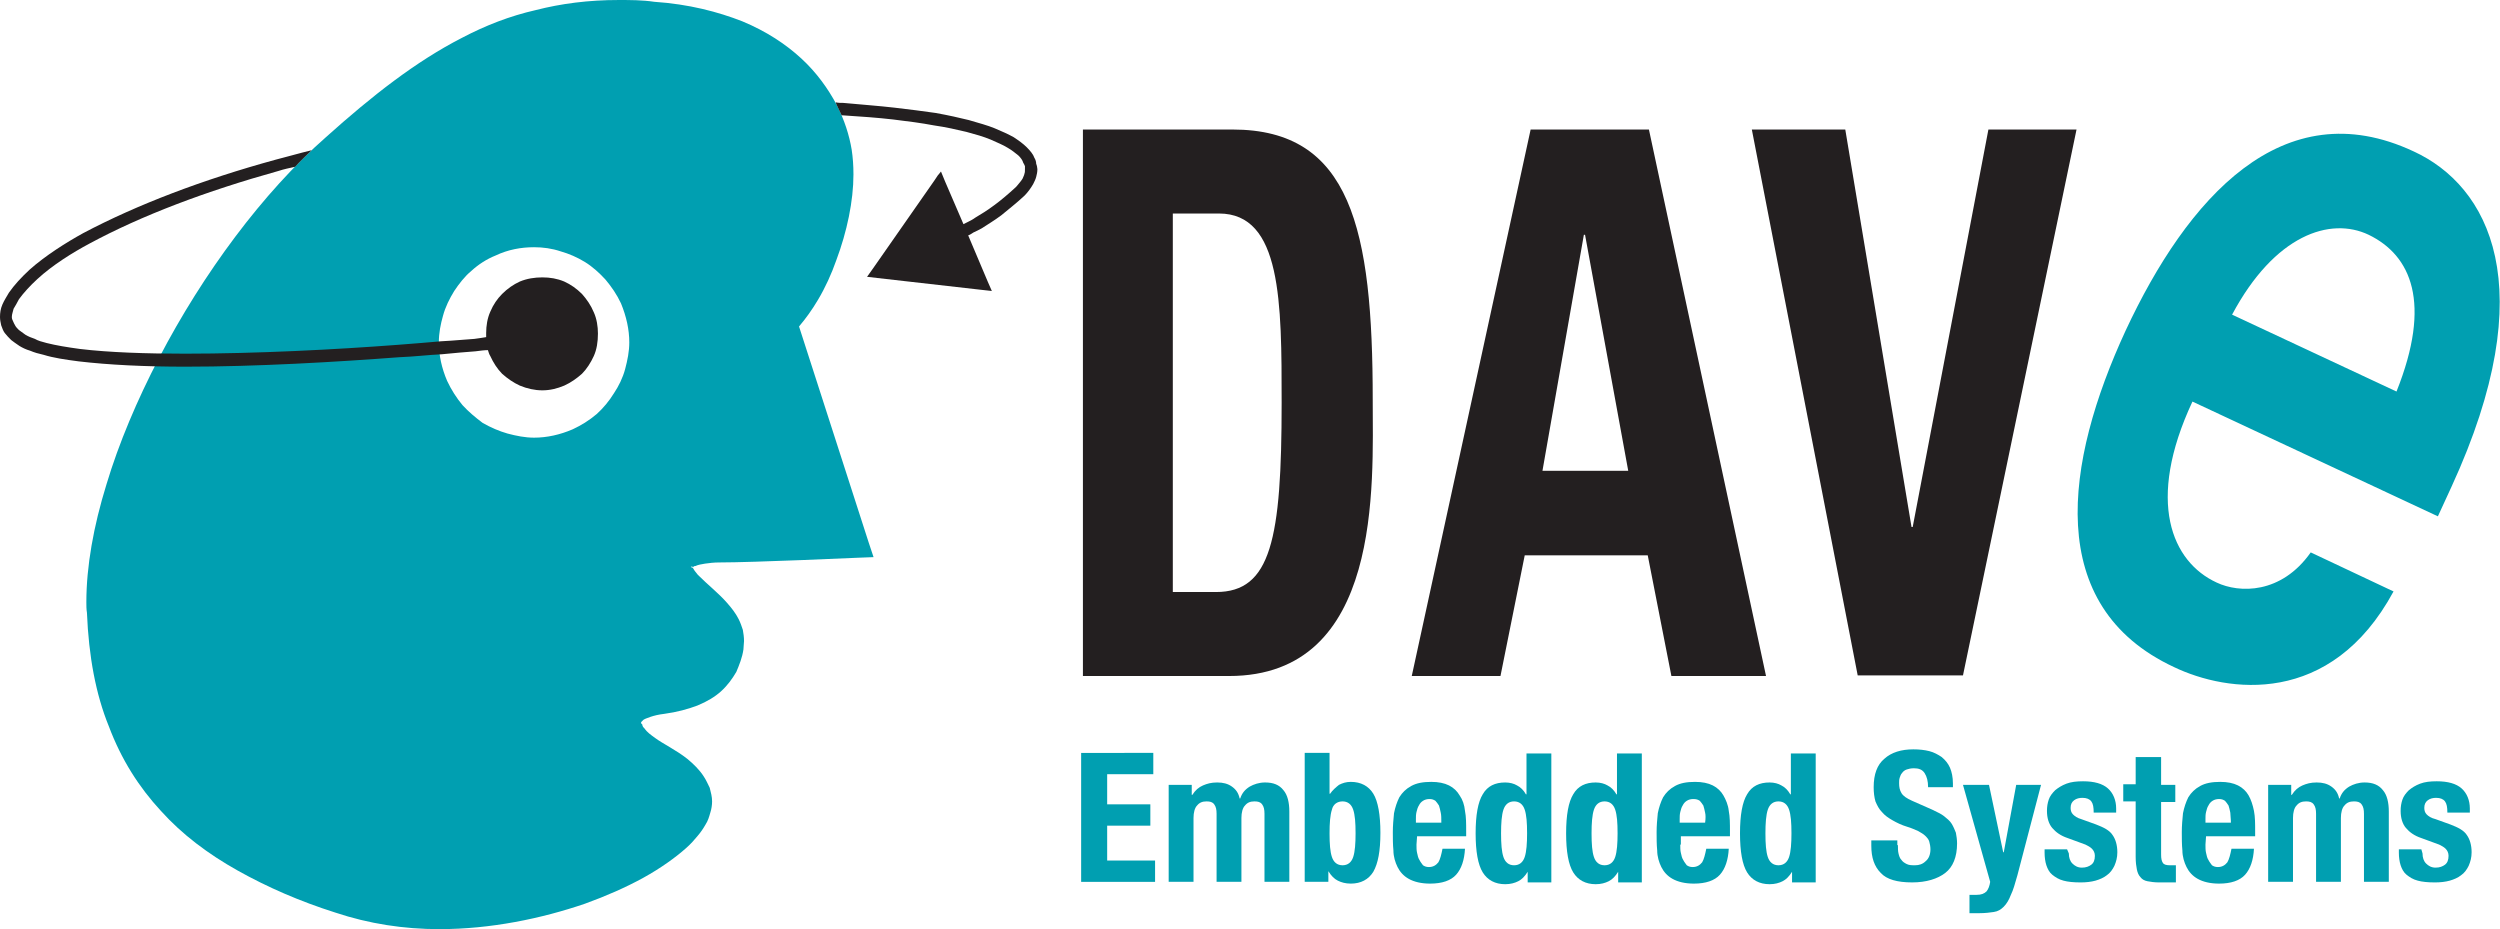<?xml version="1.0" encoding="UTF-8"?> <svg xmlns="http://www.w3.org/2000/svg" xmlns:xlink="http://www.w3.org/1999/xlink" version="1.1" id="Livello_1" x="0px" y="0px" viewBox="0 0 422.7 157.1" style="enable-background:new 0 0 422.7 157.1;" xml:space="preserve"> <style type="text/css"> .st0{fill:#009FB1;} .st1{fill-rule:evenodd;clip-rule:evenodd;fill:#231F20;} .st2{fill-rule:evenodd;clip-rule:evenodd;fill:#009FB1;} .st3{fill:#231F20;} </style> <g> <path class="st0" d="M117.6,95.7c0.4-0.2,1-0.3,1.6-0.4c0.7-0.1,1.5-0.2,2.4-0.2c5.8,0,23.5-0.8,23.5-0.8l2.6-0.1l-0.8-2.4 l-11.8-36.6c1.1-1.3,2.2-2.8,3.2-4.5c1.2-2,2.3-4.4,3.1-6.7c1.8-4.8,2.9-10,2.9-14.5c0-1.5-0.1-2.9-0.3-4.2c-0.4-2.4-1.2-5-2.6-7.7 c-1.4-2.6-3.3-5.3-5.9-7.7c-2.6-2.4-5.9-4.6-10-6.3c-4.1-1.6-9-2.9-14.9-3.3c-2-0.3-4.1-0.3-6-0.3c-5.1,0-9.7,0.6-14,1.7 c-4.4,1-8.5,2.6-12.5,4.7c-7.8,4-15.2,9.8-23,16.8c-10.7,9.4-20.8,23.1-28.2,37.3c-3.7,7.1-6.8,14.4-8.9,21.4 c-2.2,7.1-3.4,13.9-3.4,19.9c0,0.6,0,1.2,0.1,1.8c0.3,7.4,1.5,13.8,3.7,19.2c2.1,5.6,5.1,10.3,8.8,14.3c3.6,4,8,7.3,13,10.1 c5,2.8,10.5,5.2,16.5,7.1c5.7,1.9,11.6,2.8,17.6,2.8c8.7,0,17.3-1.8,24.6-4.3c3.6-1.3,7-2.8,9.9-4.4c2.9-1.6,5.4-3.4,7.2-5 c0.8-0.7,1.4-1.4,1.9-2c0.6-0.7,1-1.3,1.4-2c0.4-0.6,0.6-1.3,0.8-2c0.2-0.6,0.3-1.3,0.3-1.9c0-0.8-0.2-1.5-0.4-2.3 c-0.3-0.6-0.6-1.3-1-1.9c-0.7-1.1-1.7-2.1-2.8-3c-1.9-1.5-4.2-2.6-5.4-3.5c-0.7-0.5-1.4-1-1.8-1.6c-0.2-0.2-0.4-0.4-0.4-0.7 c-0.1-0.1-0.1-0.1-0.2-0.2v-0.1v-0.1l0.2-0.2c0,0,0.1-0.1,0.2-0.2c0.3-0.2,0.7-0.3,1.2-0.5c0.6-0.2,1.4-0.4,2.3-0.5 c2.2-0.3,4-0.8,5.6-1.4c1.7-0.7,3-1.5,4-2.4c1.1-1,1.9-2.1,2.6-3.3c0.5-1.2,1-2.4,1.2-3.8c0-0.5,0.1-1,0.1-1.4 c0-0.7-0.1-1.3-0.2-1.9c-0.2-0.6-0.4-1.2-0.7-1.8c-0.5-1-1.2-1.9-2-2.8c-1.4-1.6-3.2-3-4.9-4.7c-0.3-0.4-0.6-0.7-0.8-1.1 c0,0-0.1-0.1-0.1-0.2c0,0.1,0,0.1,0,0.1H117l-0.1-0.1l-0.1-0.1h0.1h0.2v0.1h0.1C117.3,95.7,117.5,95.7,117.6,95.7z M105.7,62.4 c-0.4,1.5-1.1,2.9-1.9,4.1c-0.8,1.3-1.8,2.5-2.9,3.5c-1.3,1.1-2.6,1.9-4.1,2.6c-2.1,0.9-4.3,1.4-6.5,1.4c-1.5,0-3-0.3-4.5-0.7 c-1.4-0.4-2.8-1-4.2-1.8c-1.2-0.9-2.4-1.9-3.4-3c-1-1.2-1.9-2.6-2.6-4.1c-0.9-2.1-1.4-4.3-1.4-6.5c0-1.6,0.3-3.1,0.7-4.5 c0.4-1.5,1.1-2.9,1.9-4.2c0.8-1.2,1.8-2.5,2.9-3.4c1.2-1.1,2.6-2,4.1-2.6c2.1-1,4.3-1.4,6.5-1.4c1.5,0,3,0.2,4.5,0.7 c1.4,0.4,2.8,1,4.1,1.8c1.3,0.8,2.5,1.9,3.5,3c1,1.2,1.9,2.5,2.6,4c0.9,2.2,1.4,4.4,1.4,6.6C106.4,59.4,106.1,60.9,105.7,62.4z"></path> <g> <path class="st1" d="M208.4,21.9h-25.3v92.4h24.7c26,0,24.3-32.4,24.3-46.7C232.1,38.7,228.4,21.9,208.4,21.9z M205.6,100.1h-7.3 v-64h7.8c10.6,0,10.6,15,10.6,32C216.7,91.2,214.9,100.1,205.6,100.1z"></path> <path class="st1" d="M258.8,21.9l-20.1,92.4h15l4.1-20.4h20.8l4,20.4h16l-19.8-92.4L258.8,21.9z M260.8,79.6l7-39.9h0.2l7.3,39.9 H260.8z"></path> <polygon class="st1" points="336.2,21.9 323.4,89.1 323.2,89.1 312,21.9 296.2,21.9 314.1,114.2 331.9,114.2 351.1,21.9 "></polygon> </g> <g> <path class="st2" d="M408.1,25.6c-22.2-10.4-38.3,8-48.7,30.3c-10.3,22.3-13.9,46.6,8.2,56.9c9,4.3,26.5,6.8,37.1-12.8l-14-6.6 c-5,7.1-12.1,6.9-15.9,5.1c-7.6-3.5-12-13.7-4.1-30.6l41.5,19.4l2.3-5C430.1,48.4,420.7,31.4,408.1,25.6z M405.2,66.2l-27.8-13 c7.2-13.5,16.6-16.6,23.1-13.5C407.7,43.2,411.2,51.2,405.2,66.2z"></path> <path id="path38" class="st0" d="M195,130.9h-7.8v5.1h7.3v3.6h-7.3v5.9h8.1v3.6h-12.5v-21.8H195V130.9z"></path> <path id="path40" class="st0" d="M201.5,132.7v1.7h0.1c0.5-0.8,1.1-1.3,1.8-1.6c0.7-0.3,1.4-0.5,2.4-0.5c1,0,1.8,0.2,2.5,0.7 c0.7,0.5,1.1,1.1,1.3,2h0.1c0.3-0.9,0.8-1.5,1.6-2c0.7-0.4,1.6-0.7,2.6-0.7c1.4,0,2.4,0.4,3.1,1.3c0.7,0.8,1,2.1,1,3.6v11.9h-4.2 v-11.5c0-0.7-0.1-1.2-0.4-1.6c-0.3-0.4-0.7-0.5-1.3-0.5c-0.7,0-1.2,0.2-1.6,0.7c-0.4,0.4-0.6,1.2-0.6,2.1v10.8h-4.2v-11.5 c0-0.7-0.1-1.2-0.4-1.6c-0.3-0.4-0.7-0.5-1.3-0.5c-0.7,0-1.2,0.2-1.6,0.7c-0.4,0.4-0.6,1.2-0.6,2.1v10.8h-4.2v-16.4L201.5,132.7 L201.5,132.7z"></path> <path id="path42" class="st0" d="M225.2,144.9c0.3,0.9,0.9,1.4,1.8,1.4c0.9,0,1.5-0.5,1.8-1.4c0.3-0.9,0.4-2.3,0.4-4 c0-1.8-0.1-3.1-0.4-4c-0.3-0.9-0.9-1.4-1.8-1.4c-0.9,0-1.6,0.5-1.8,1.4c-0.3,0.9-0.4,2.3-0.4,4C224.8,142.7,224.9,144,225.2,144.9 M224.8,127.3v6.9h0.1c0.4-0.6,1-1.1,1.5-1.5c0.6-0.3,1.2-0.5,2-0.5c1.7,0,3,0.7,3.8,2c0.8,1.3,1.2,3.6,1.2,6.6 c0,3.1-0.4,5.2-1.2,6.6c-0.8,1.3-2.1,2-3.8,2c-0.9,0-1.6-0.2-2.2-0.5c-0.6-0.3-1.1-0.8-1.6-1.6h0v1.8h-4v-21.8L224.8,127.3 L224.8,127.3z"></path> <path id="path44" class="st0" d="M243.6,137.4c-0.1-0.5-0.2-0.9-0.3-1.2c-0.2-0.3-0.4-0.6-0.6-0.8c-0.3-0.2-0.6-0.3-1-0.3 c-0.4,0-0.8,0.1-1.1,0.3c-0.3,0.2-0.5,0.4-0.7,0.8c-0.2,0.3-0.3,0.7-0.4,1.1c-0.1,0.4-0.1,0.8-0.1,1.2v0.6h4.3 C243.7,138.4,243.7,137.8,243.6,137.4 M239.5,142.8c0,0.5,0,1,0.1,1.4c0.1,0.5,0.2,0.9,0.4,1.2c0.2,0.4,0.4,0.6,0.6,0.9 c0.3,0.2,0.6,0.3,1,0.3c0.7,0,1.2-0.3,1.6-0.8c0.3-0.5,0.5-1.3,0.7-2.3h3.8c-0.1,1.9-0.6,3.4-1.5,4.4c-0.9,1-2.4,1.5-4.4,1.5 c-1.5,0-2.7-0.3-3.6-0.8c-0.9-0.5-1.5-1.2-1.9-2c-0.4-0.8-0.7-1.8-0.7-2.8c-0.1-1-0.1-2.1-0.1-3.1c0-1.1,0.1-2.2,0.2-3.2 c0.2-1,0.5-1.9,0.9-2.7c0.5-0.8,1.1-1.4,2-1.9c0.9-0.5,2-0.7,3.4-0.7c1.2,0,2.2,0.2,3,0.6c0.8,0.4,1.4,1,1.8,1.7 c0.5,0.7,0.8,1.6,0.9,2.6c0.2,1,0.2,2.2,0.2,3.4v0.9h-8.3L239.5,142.8L239.5,142.8z"></path> <path id="path46" class="st0" d="M254.2,144.9c0.3,0.9,0.9,1.4,1.8,1.4c0.9,0,1.5-0.5,1.8-1.4c0.3-0.9,0.4-2.3,0.4-4 c0-1.8-0.1-3.1-0.4-4c-0.3-0.9-0.9-1.4-1.8-1.4c-0.9,0-1.5,0.5-1.8,1.4c-0.3,0.9-0.4,2.3-0.4,4C253.8,142.7,253.9,144,254.2,144.9 M258.3,147.4c-0.5,0.8-1,1.3-1.6,1.6c-0.6,0.3-1.3,0.5-2.2,0.5c-1.7,0-3-0.7-3.8-2c-0.8-1.3-1.2-3.5-1.2-6.6 c0-3.1,0.4-5.3,1.2-6.6c0.8-1.4,2.1-2,3.8-2c0.8,0,1.5,0.2,2,0.5c0.6,0.3,1.1,0.8,1.5,1.5h0.1v-6.9h4.2v21.8h-4L258.3,147.4 L258.3,147.4L258.3,147.4z"></path> <path id="path48" class="st0" d="M269.5,144.9c0.3,0.9,0.9,1.4,1.8,1.4c0.9,0,1.5-0.5,1.8-1.4c0.3-0.9,0.4-2.3,0.4-4 c0-1.8-0.1-3.1-0.4-4c-0.3-0.9-0.9-1.4-1.8-1.4c-0.9,0-1.5,0.5-1.8,1.4c-0.3,0.9-0.4,2.3-0.4,4C269.1,142.7,269.2,144,269.5,144.9 M273.6,147.4c-0.5,0.8-1,1.3-1.6,1.6c-0.6,0.3-1.3,0.5-2.2,0.5c-1.7,0-3-0.7-3.8-2c-0.8-1.3-1.2-3.5-1.2-6.6 c0-3.1,0.4-5.3,1.2-6.6c0.8-1.4,2.1-2,3.8-2c0.8,0,1.5,0.2,2,0.5c0.6,0.3,1.1,0.8,1.5,1.5h0.1v-6.9h4.2v21.8h-4L273.6,147.4 L273.6,147.4L273.6,147.4z"></path> <path id="path50" class="st0" d="M288.3,137.4c-0.1-0.5-0.2-0.9-0.3-1.2c-0.2-0.3-0.4-0.6-0.6-0.8c-0.3-0.2-0.6-0.3-1.1-0.3 c-0.4,0-0.8,0.1-1.1,0.3c-0.3,0.2-0.5,0.4-0.7,0.8c-0.2,0.3-0.3,0.7-0.4,1.1c-0.1,0.4-0.1,0.8-0.1,1.2v0.6h4.3 C288.4,138.4,288.4,137.8,288.3,137.4 M284.1,142.8c0,0.5,0,1,0.1,1.4c0.1,0.5,0.2,0.9,0.4,1.2c0.2,0.4,0.4,0.6,0.6,0.9 c0.3,0.2,0.6,0.3,1,0.3c0.7,0,1.2-0.3,1.6-0.8c0.3-0.5,0.5-1.3,0.7-2.3h3.8c-0.1,1.9-0.6,3.4-1.5,4.4c-0.9,1-2.4,1.5-4.4,1.5 c-1.5,0-2.7-0.3-3.6-0.8c-0.9-0.5-1.5-1.2-1.9-2c-0.4-0.8-0.7-1.8-0.7-2.8c-0.1-1-0.1-2.1-0.1-3.1c0-1.1,0.1-2.2,0.2-3.2 c0.2-1,0.5-1.9,0.9-2.7c0.5-0.8,1.1-1.4,2-1.9c0.9-0.5,2-0.7,3.4-0.7c1.2,0,2.2,0.2,3,0.6c0.8,0.4,1.4,1,1.8,1.7 c0.4,0.7,0.8,1.6,0.9,2.6c0.2,1,0.2,2.2,0.2,3.4v0.9h-8.3V142.8z"></path> <path id="path52" class="st0" d="M298.9,144.9c0.3,0.9,0.9,1.4,1.8,1.4c0.9,0,1.5-0.5,1.8-1.4c0.3-0.9,0.4-2.3,0.4-4 c0-1.8-0.1-3.1-0.4-4c-0.3-0.9-0.9-1.4-1.8-1.4c-0.9,0-1.5,0.5-1.8,1.4c-0.3,0.9-0.4,2.3-0.4,4C298.5,142.7,298.6,144,298.9,144.9 M303,147.4c-0.5,0.8-1,1.3-1.6,1.6c-0.6,0.3-1.3,0.5-2.2,0.5c-1.7,0-3-0.7-3.8-2c-0.8-1.3-1.2-3.5-1.2-6.6c0-3.1,0.4-5.3,1.2-6.6 c0.8-1.4,2.1-2,3.8-2c0.8,0,1.5,0.2,2,0.5c0.6,0.3,1.1,0.8,1.5,1.5h0.1v-6.9h4.2v21.8h-4L303,147.4L303,147.4L303,147.4z"></path> <path id="path54" class="st0" d="M320.9,142.9c0,0.5,0,1,0.1,1.4c0.1,0.4,0.2,0.8,0.5,1.1c0.2,0.3,0.5,0.5,0.9,0.7 c0.4,0.2,0.9,0.2,1.4,0.2c0.7,0,1.3-0.2,1.8-0.7c0.5-0.4,0.8-1.1,0.8-2c0-0.5-0.1-0.9-0.2-1.3c-0.1-0.4-0.4-0.7-0.7-1 c-0.3-0.3-0.7-0.5-1.2-0.8c-0.5-0.2-1.1-0.5-1.8-0.7c-1-0.3-1.8-0.7-2.5-1.1c-0.7-0.4-1.3-0.8-1.8-1.4c-0.5-0.5-0.8-1.1-1.1-1.8 c-0.2-0.7-0.3-1.5-0.3-2.4c0-2.2,0.6-3.8,1.8-4.8c1.2-1.1,2.9-1.6,4.9-1.6c1,0,1.9,0.1,2.7,0.3c0.8,0.2,1.5,0.6,2.1,1 c0.6,0.5,1.1,1.1,1.4,1.8c0.3,0.7,0.5,1.6,0.5,2.7v0.6h-4.2c0-1-0.2-1.8-0.6-2.4c-0.4-0.6-1-0.8-1.8-0.8c-0.5,0-0.9,0.1-1.2,0.2 c-0.3,0.1-0.6,0.3-0.8,0.6c-0.2,0.2-0.3,0.5-0.4,0.8c-0.1,0.3-0.1,0.6-0.1,0.9c0,0.7,0.1,1.2,0.4,1.7c0.3,0.5,0.9,0.9,1.8,1.3 l3.4,1.5c0.8,0.4,1.5,0.7,2,1.1c0.5,0.4,1,0.8,1.3,1.3c0.3,0.5,0.5,1,0.7,1.5c0.1,0.5,0.2,1.2,0.2,1.8c0,2.3-0.7,4-2,5 c-1.3,1-3.2,1.6-5.6,1.6c-2.5,0-4.3-0.5-5.3-1.6c-1.1-1.1-1.6-2.6-1.6-4.6v-0.9h4.4V142.9z"></path> <path id="path56" class="st0" d="M334.2,151.3c0.8,0,1.3-0.2,1.7-0.6c0.3-0.4,0.5-0.9,0.6-1.6l-4.6-16.4h4.4l2.4,11.4h0.1 l2.1-11.4h4.2l-4,15.3c-0.4,1.4-0.7,2.5-1.1,3.3c-0.3,0.8-0.7,1.5-1.2,2c-0.5,0.5-1,0.8-1.7,0.9c-0.6,0.1-1.5,0.2-2.4,0.2h-1.7 v-3.1C333.5,151.3,333.8,151.3,334.2,151.3"></path> <path id="path58" class="st0" d="M349.8,144.3c0,0.7,0.2,1.3,0.6,1.7c0.4,0.4,0.9,0.7,1.6,0.7c0.7,0,1.2-0.2,1.6-0.5 c0.4-0.3,0.6-0.8,0.6-1.5c0-0.5-0.2-0.9-0.5-1.2c-0.3-0.3-0.7-0.5-1.1-0.7l-3-1.1c-1.2-0.4-2-1-2.6-1.7c-0.6-0.7-0.9-1.7-0.9-2.9 c0-0.7,0.1-1.3,0.3-1.9c0.2-0.6,0.6-1.1,1.1-1.6c0.5-0.4,1.1-0.8,1.9-1.1c0.8-0.3,1.7-0.4,2.8-0.4c1.9,0,3.3,0.4,4.2,1.2 c0.9,0.8,1.4,2,1.4,3.4v0.7H354c0-0.9-0.1-1.5-0.4-1.9c-0.3-0.4-0.8-0.6-1.5-0.6c-0.5,0-1,0.1-1.4,0.4c-0.4,0.3-0.6,0.7-0.6,1.3 c0,0.4,0.1,0.8,0.4,1.1c0.3,0.3,0.7,0.6,1.4,0.8l2.5,0.9c1.3,0.5,2.3,1,2.8,1.8c0.5,0.7,0.8,1.7,0.8,2.9c0,0.9-0.2,1.6-0.5,2.3 c-0.3,0.6-0.7,1.2-1.3,1.6c-0.5,0.4-1.2,0.7-1.9,0.9c-0.7,0.2-1.6,0.3-2.5,0.3c-1.2,0-2.2-0.1-2.9-0.3c-0.8-0.2-1.4-0.6-1.9-1 c-0.5-0.4-0.8-1-1-1.6c-0.2-0.6-0.3-1.4-0.3-2.1v-0.6h3.8L349.8,144.3L349.8,144.3z"></path> <path id="path60" class="st0" d="M365.4,128v4.7h2.4v2.9h-2.4v8.9c0,0.7,0.1,1.1,0.3,1.4c0.2,0.3,0.6,0.4,1.2,0.4 c0.2,0,0.3,0,0.5,0c0.2,0,0.3,0,0.5,0v2.9c-0.5,0-0.9,0-1.4,0c-0.4,0-0.9,0-1.4,0c-0.8,0-1.5-0.1-2-0.2c-0.5-0.1-0.9-0.3-1.2-0.7 c-0.3-0.3-0.5-0.8-0.6-1.3c-0.1-0.5-0.2-1.2-0.2-2.1v-9.4H359v-2.9h2.1V128H365.4L365.4,128z"></path> <path id="path62" class="st0" d="M377.1,137.4c-0.1-0.5-0.2-0.9-0.3-1.2c-0.2-0.3-0.4-0.6-0.6-0.8c-0.3-0.2-0.6-0.3-1-0.3 c-0.4,0-0.8,0.1-1.1,0.3c-0.3,0.2-0.5,0.4-0.7,0.8c-0.2,0.3-0.3,0.7-0.4,1.1c-0.1,0.4-0.1,0.8-0.1,1.2v0.6h4.3 C377.2,138.4,377.1,137.8,377.1,137.4 M372.9,142.8c0,0.5,0,1,0.1,1.4c0.1,0.5,0.2,0.9,0.4,1.2c0.2,0.4,0.4,0.6,0.6,0.9 c0.3,0.2,0.6,0.3,1,0.3c0.7,0,1.2-0.3,1.6-0.8c0.3-0.5,0.5-1.3,0.7-2.3h3.8c-0.1,1.9-0.6,3.4-1.5,4.4c-0.9,1-2.4,1.5-4.4,1.5 c-1.5,0-2.7-0.3-3.6-0.8c-0.9-0.5-1.5-1.2-1.9-2c-0.4-0.8-0.7-1.8-0.7-2.8c-0.1-1-0.1-2.1-0.1-3.1c0-1.1,0.1-2.2,0.2-3.2 c0.2-1,0.5-1.9,0.9-2.7c0.5-0.8,1.1-1.4,2-1.9c0.9-0.5,2-0.7,3.4-0.7c1.2,0,2.2,0.2,3,0.6c0.8,0.4,1.4,1,1.8,1.7 c0.4,0.7,0.7,1.6,0.9,2.6c0.2,1,0.2,2.2,0.2,3.4v0.9h-8.3L372.9,142.8L372.9,142.8z"></path> <path id="path64" class="st0" d="M387.4,132.7v1.7h0.1c0.5-0.8,1.1-1.3,1.8-1.6c0.7-0.3,1.4-0.5,2.4-0.5c1,0,1.8,0.2,2.5,0.7 c0.7,0.5,1.1,1.1,1.3,2h0.1c0.3-0.9,0.8-1.5,1.6-2c0.7-0.4,1.6-0.7,2.6-0.7c1.4,0,2.4,0.4,3.1,1.3c0.7,0.8,1,2.1,1,3.6v11.9h-4.2 v-11.5c0-0.7-0.1-1.2-0.4-1.6c-0.3-0.4-0.7-0.5-1.3-0.5c-0.7,0-1.2,0.2-1.6,0.7c-0.4,0.4-0.6,1.2-0.6,2.1v10.8h-4.2v-11.5 c0-0.7-0.1-1.2-0.4-1.6c-0.3-0.4-0.7-0.5-1.3-0.5c-0.7,0-1.2,0.2-1.6,0.7c-0.4,0.4-0.6,1.2-0.6,2.1v10.8h-4.2v-16.4L387.4,132.7 L387.4,132.7z"></path> <path id="path66" class="st0" d="M409.6,144.3c0,0.7,0.2,1.3,0.6,1.7c0.4,0.4,0.9,0.7,1.6,0.7c0.7,0,1.2-0.2,1.6-0.5 c0.4-0.3,0.6-0.8,0.6-1.5c0-0.5-0.2-0.9-0.5-1.2c-0.3-0.3-0.7-0.5-1.1-0.7l-3-1.1c-1.2-0.4-2-1-2.6-1.7c-0.6-0.7-0.9-1.7-0.9-2.9 c0-0.7,0.1-1.3,0.3-1.9c0.2-0.6,0.6-1.1,1.1-1.6c0.5-0.4,1.1-0.8,1.9-1.1c0.8-0.3,1.7-0.4,2.8-0.4c1.9,0,3.3,0.4,4.2,1.2 c0.9,0.8,1.4,2,1.4,3.4v0.7h-3.8c0-0.9-0.1-1.5-0.4-1.9c-0.3-0.4-0.8-0.6-1.5-0.6c-0.5,0-1,0.1-1.4,0.4c-0.4,0.3-0.6,0.7-0.6,1.3 c0,0.4,0.1,0.8,0.4,1.1c0.3,0.3,0.7,0.6,1.5,0.8l2.5,0.9c1.3,0.5,2.3,1,2.8,1.8c0.5,0.7,0.8,1.7,0.8,2.9c0,0.9-0.2,1.6-0.5,2.3 c-0.3,0.6-0.7,1.2-1.3,1.6c-0.5,0.4-1.2,0.7-1.9,0.9c-0.7,0.2-1.6,0.3-2.5,0.3c-1.2,0-2.2-0.1-2.9-0.3c-0.8-0.2-1.4-0.6-1.9-1 c-0.5-0.4-0.8-1-1-1.6c-0.2-0.6-0.3-1.4-0.3-2.1v-0.6h3.8L409.6,144.3L409.6,144.3z"></path> </g> <g> <path class="st3" d="M98.4,49.7c-0.9-0.9-1.9-1.6-3-2.1c-1.2-0.5-2.4-0.7-3.7-0.7c-1.3,0-2.6,0.2-3.8,0.7c-1.1,0.5-2.1,1.2-3,2.1 c-0.8,0.8-1.5,1.8-2,3c-0.5,1.1-0.7,2.4-0.7,3.6c0,0.2,0,0.5,0,0.7c-0.6,0.1-1.2,0.2-2,0.3c-1.6,0.1-3.5,0.3-5.6,0.4 c-2.2,0.2-4.7,0.4-7.3,0.6c-10.5,0.8-24,1.5-36,1.5c-6.6,0-12.8-0.2-17.8-0.8c-2.2-0.3-4-0.6-5.6-1c-0.8-0.2-1.5-0.4-2-0.7 c-0.6-0.2-1.1-0.4-1.6-0.7c-0.4-0.3-0.7-0.5-1.1-0.8c-0.2-0.2-0.5-0.5-0.6-0.7c-0.2-0.3-0.3-0.6-0.4-0.8C2.1,54.1,2,53.9,2,53.6 c0-0.5,0.2-0.9,0.3-1.4c0.3-0.5,0.6-1,0.9-1.6c0.8-1.1,1.9-2.3,3.1-3.4c2.6-2.4,6-4.5,8.8-6c8.9-4.8,19.8-8.9,32-12.3 c0.9-0.3,1.9-0.5,2.8-0.7c0.9-1,1.9-1.9,2.8-2.8c-2.1,0.5-4.1,1.1-6.1,1.6c-12.4,3.4-23.4,7.6-32.5,12.4C11.2,41,7.7,43.2,5,45.6 c-1.4,1.3-2.6,2.6-3.5,3.9c-0.4,0.7-0.8,1.3-1.1,2C0.1,52.2,0,52.9,0,53.6c0,0.5,0.1,0.9,0.2,1.4c0.2,0.5,0.3,0.9,0.6,1.3 c0.3,0.4,0.7,0.8,1.1,1.2c0.4,0.3,0.8,0.6,1.4,1c0.5,0.3,1.1,0.6,1.8,0.8c0.7,0.3,1.4,0.5,2.3,0.7c1.6,0.5,3.6,0.8,5.9,1.1 c5.1,0.6,11.3,0.9,18,0.9c12.1,0,25.6-0.8,36.2-1.6c2.6-0.1,5-0.4,7.2-0.5c2.2-0.2,4.1-0.4,5.7-0.5c0.8-0.1,1.5-0.2,2.1-0.2 c0.1,0.3,0.2,0.7,0.4,1c0.5,1.1,1.2,2.2,2,3c0.9,0.8,1.9,1.5,3,2c1.2,0.5,2.5,0.8,3.8,0.8s2.5-0.3,3.7-0.8c1.1-0.5,2.1-1.2,3-2 c0.8-0.8,1.5-1.9,2-3s0.7-2.4,0.7-3.8c0-1.2-0.2-2.5-0.7-3.6C99.9,51.6,99.2,50.6,98.4,49.7z"></path> <path class="st3" d="M175.2,27.7c0-0.3-0.1-0.7-0.3-1c-0.2-0.6-0.7-1.2-1.3-1.8c-0.6-0.6-1.3-1.1-2.2-1.7c-0.9-0.5-2-1-3.2-1.5 c-1.2-0.5-2.7-0.9-4.4-1.4c-1.6-0.4-3.4-0.8-5.6-1.2c-2.1-0.3-4.4-0.6-7-0.9c-2.6-0.3-5.4-0.5-8.6-0.8c-0.4,0-0.9,0-1.3-0.1 c0,0.1,0.1,0.2,0.1,0.3c0.3,0.6,0.6,1.3,0.9,1.9c0.1,0,0.1,0,0.2,0c3.1,0.2,5.9,0.4,8.5,0.7c2.5,0.3,4.8,0.6,6.9,1 c2.1,0.3,3.8,0.7,5.5,1.1c1.5,0.4,2.9,0.8,4.1,1.3c1.1,0.5,2.1,0.9,2.9,1.4c0.7,0.4,1.3,0.9,1.8,1.3c0.4,0.4,0.7,0.8,0.8,1.2 c0.2,0.3,0.2,0.4,0.3,0.6c0,0.2,0,0.4,0,0.5c0,0.3,0,0.6-0.1,0.8c0,0.2-0.2,0.5-0.3,0.8c-0.3,0.5-0.7,0.9-1.1,1.4 c-1.3,1.2-2.6,2.3-3.7,3.1c-1.2,0.9-2.2,1.5-3.2,2.1c-0.4,0.3-0.8,0.5-1.2,0.7l-0.8,0.4l-3.1-7.2l-0.7-1.7l-0.4,0.5l0,0l-0.1,0.1 l-0.6,0.9l-10.4,14.9l-1,1.4l1.7,0.2l17.6,2l1.8,0.2l-0.7-1.6l-3.3-7.8c0.3-0.1,0.6-0.3,0.9-0.5c0.4-0.2,0.9-0.4,1.4-0.7 c0.9-0.6,2.1-1.3,3.3-2.2c1.2-1,2.5-2,3.9-3.3c0.6-0.6,1.1-1.3,1.5-2c0.2-0.4,0.4-0.8,0.5-1.2c0.1-0.4,0.2-0.8,0.2-1.3 C175.4,28.4,175.3,27.9,175.2,27.7z"></path> </g> </g> </svg> 
